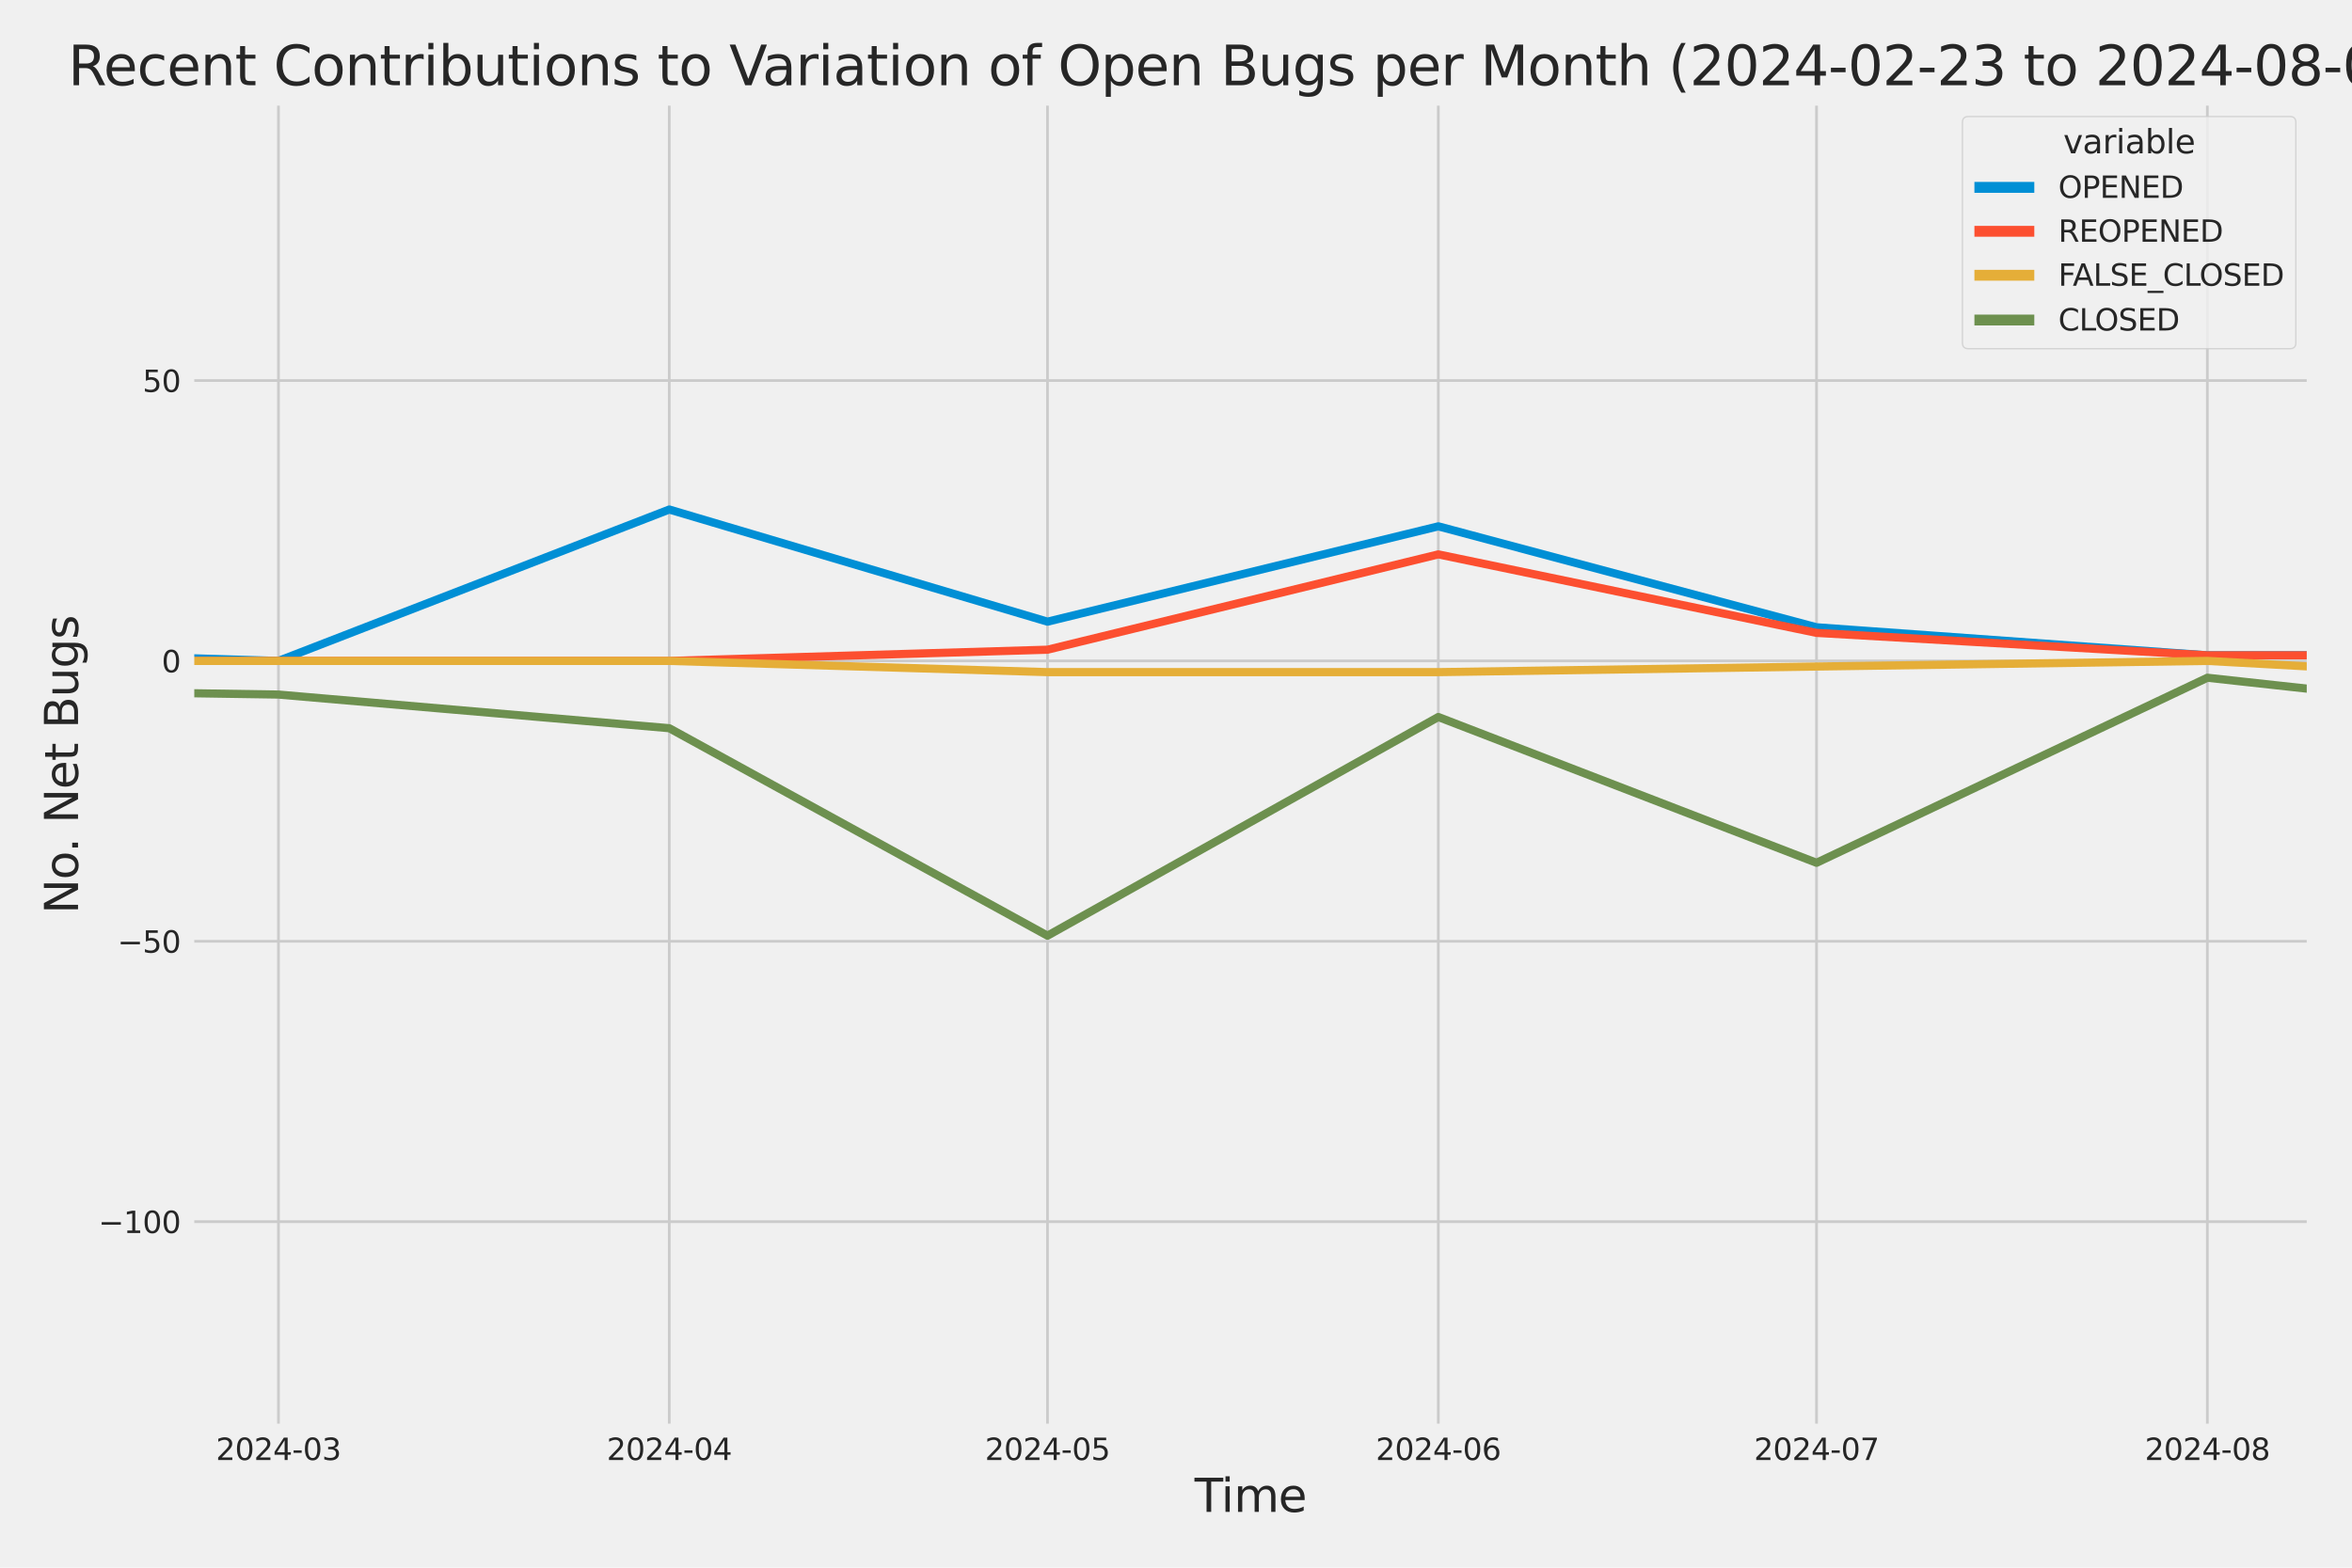 <?xml version="1.0" encoding="utf-8" standalone="no"?>
<!DOCTYPE svg PUBLIC "-//W3C//DTD SVG 1.1//EN"
  "http://www.w3.org/Graphics/SVG/1.1/DTD/svg11.dtd">
<svg xmlns:xlink="http://www.w3.org/1999/xlink" width="864pt" height="576pt" viewBox="0 0 864 576" xmlns="http://www.w3.org/2000/svg" version="1.1">
 <defs>
  <style type="text/css">*{stroke-linejoin: round; stroke-linecap: butt}</style>
 </defs>
 <g id="figure_1">
  <g id="patch_1">
   <path d="M 0 576 
L 864 576 
L 864 0 
L 0 0 
z
" style="fill: #f0f0f0"/>
  </g>
  <g id="axes_1">
   <g id="patch_2">
    <path d="M 69.87 524.58 
L 848.88 524.58 
L 848.88 37.32 
L 69.87 37.32 
z
" style="fill: #f0f0f0"/>
   </g>
   <g id="matplotlib.axis_1">
    <g id="xtick_1">
     <g id="line2d_1">
      <path d="M 102.289 524.58 
L 102.289 37.32 
" clip-path="url(#p5322b243ef)" style="fill: none; stroke: #cbcbcb"/>
     </g>
     <g id="text_1">
      <!-- 2024-03 -->
      <g style="fill: #262626" transform="translate(79.308 536.438)scale(0.11 -0.11)">
       <defs>
        <path id="DejaVuSans-32" d="M 1228 531 
L 3431 531 
L 3431 0 
L 469 0 
L 469 531 
Q 828 903 1448 1529 
Q 2069 2156 2228 2338 
Q 2531 2678 2651 2914 
Q 2772 3150 2772 3378 
Q 2772 3750 2511 3984 
Q 2250 4219 1831 4219 
Q 1534 4219 1204 4116 
Q 875 4013 500 3803 
L 500 4441 
Q 881 4594 1212 4672 
Q 1544 4750 1819 4750 
Q 2544 4750 2975 4387 
Q 3406 4025 3406 3419 
Q 3406 3131 3298 2873 
Q 3191 2616 2906 2266 
Q 2828 2175 2409 1742 
Q 1991 1309 1228 531 
z
" transform="scale(0.016)"/>
        <path id="DejaVuSans-30" d="M 2034 4250 
Q 1547 4250 1301 3770 
Q 1056 3291 1056 2328 
Q 1056 1369 1301 889 
Q 1547 409 2034 409 
Q 2525 409 2770 889 
Q 3016 1369 3016 2328 
Q 3016 3291 2770 3770 
Q 2525 4250 2034 4250 
z
M 2034 4750 
Q 2819 4750 3233 4129 
Q 3647 3509 3647 2328 
Q 3647 1150 3233 529 
Q 2819 -91 2034 -91 
Q 1250 -91 836 529 
Q 422 1150 422 2328 
Q 422 3509 836 4129 
Q 1250 4750 2034 4750 
z
" transform="scale(0.016)"/>
        <path id="DejaVuSans-34" d="M 2419 4116 
L 825 1625 
L 2419 1625 
L 2419 4116 
z
M 2253 4666 
L 3047 4666 
L 3047 1625 
L 3713 1625 
L 3713 1100 
L 3047 1100 
L 3047 0 
L 2419 0 
L 2419 1100 
L 313 1100 
L 313 1709 
L 2253 4666 
z
" transform="scale(0.016)"/>
        <path id="DejaVuSans-2d" d="M 313 2009 
L 1997 2009 
L 1997 1497 
L 313 1497 
L 313 2009 
z
" transform="scale(0.016)"/>
        <path id="DejaVuSans-33" d="M 2597 2516 
Q 3050 2419 3304 2112 
Q 3559 1806 3559 1356 
Q 3559 666 3084 287 
Q 2609 -91 1734 -91 
Q 1441 -91 1130 -33 
Q 819 25 488 141 
L 488 750 
Q 750 597 1062 519 
Q 1375 441 1716 441 
Q 2309 441 2620 675 
Q 2931 909 2931 1356 
Q 2931 1769 2642 2001 
Q 2353 2234 1838 2234 
L 1294 2234 
L 1294 2753 
L 1863 2753 
Q 2328 2753 2575 2939 
Q 2822 3125 2822 3475 
Q 2822 3834 2567 4026 
Q 2313 4219 1838 4219 
Q 1578 4219 1281 4162 
Q 984 4106 628 3988 
L 628 4550 
Q 988 4650 1302 4700 
Q 1616 4750 1894 4750 
Q 2613 4750 3031 4423 
Q 3450 4097 3450 3541 
Q 3450 3153 3228 2886 
Q 3006 2619 2597 2516 
z
" transform="scale(0.016)"/>
       </defs>
       <use xlink:href="#DejaVuSans-32"/>
       <use xlink:href="#DejaVuSans-30" x="63.623"/>
       <use xlink:href="#DejaVuSans-32" x="127.246"/>
       <use xlink:href="#DejaVuSans-34" x="190.869"/>
       <use xlink:href="#DejaVuSans-2d" x="254.492"/>
       <use xlink:href="#DejaVuSans-30" x="290.576"/>
       <use xlink:href="#DejaVuSans-33" x="354.199"/>
      </g>
     </g>
    </g>
    <g id="xtick_2">
     <g id="line2d_2">
      <path d="M 245.856 524.58 
L 245.856 37.32 
" clip-path="url(#p5322b243ef)" style="fill: none; stroke: #cbcbcb"/>
     </g>
     <g id="text_2">
      <!-- 2024-04 -->
      <g style="fill: #262626" transform="translate(222.876 536.438)scale(0.11 -0.11)">
       <use xlink:href="#DejaVuSans-32"/>
       <use xlink:href="#DejaVuSans-30" x="63.623"/>
       <use xlink:href="#DejaVuSans-32" x="127.246"/>
       <use xlink:href="#DejaVuSans-34" x="190.869"/>
       <use xlink:href="#DejaVuSans-2d" x="254.492"/>
       <use xlink:href="#DejaVuSans-30" x="290.576"/>
       <use xlink:href="#DejaVuSans-34" x="354.199"/>
      </g>
     </g>
    </g>
    <g id="xtick_3">
     <g id="line2d_3">
      <path d="M 384.793 524.58 
L 384.793 37.32 
" clip-path="url(#p5322b243ef)" style="fill: none; stroke: #cbcbcb"/>
     </g>
     <g id="text_3">
      <!-- 2024-05 -->
      <g style="fill: #262626" transform="translate(361.812 536.438)scale(0.11 -0.11)">
       <defs>
        <path id="DejaVuSans-35" d="M 691 4666 
L 3169 4666 
L 3169 4134 
L 1269 4134 
L 1269 2991 
Q 1406 3038 1543 3061 
Q 1681 3084 1819 3084 
Q 2600 3084 3056 2656 
Q 3513 2228 3513 1497 
Q 3513 744 3044 326 
Q 2575 -91 1722 -91 
Q 1428 -91 1123 -41 
Q 819 9 494 109 
L 494 744 
Q 775 591 1075 516 
Q 1375 441 1709 441 
Q 2250 441 2565 725 
Q 2881 1009 2881 1497 
Q 2881 1984 2565 2268 
Q 2250 2553 1709 2553 
Q 1456 2553 1204 2497 
Q 953 2441 691 2322 
L 691 4666 
z
" transform="scale(0.016)"/>
       </defs>
       <use xlink:href="#DejaVuSans-32"/>
       <use xlink:href="#DejaVuSans-30" x="63.623"/>
       <use xlink:href="#DejaVuSans-32" x="127.246"/>
       <use xlink:href="#DejaVuSans-34" x="190.869"/>
       <use xlink:href="#DejaVuSans-2d" x="254.492"/>
       <use xlink:href="#DejaVuSans-30" x="290.576"/>
       <use xlink:href="#DejaVuSans-35" x="354.199"/>
      </g>
     </g>
    </g>
    <g id="xtick_4">
     <g id="line2d_4">
      <path d="M 528.361 524.58 
L 528.361 37.32 
" clip-path="url(#p5322b243ef)" style="fill: none; stroke: #cbcbcb"/>
     </g>
     <g id="text_4">
      <!-- 2024-06 -->
      <g style="fill: #262626" transform="translate(505.38 536.438)scale(0.11 -0.11)">
       <defs>
        <path id="DejaVuSans-36" d="M 2113 2584 
Q 1688 2584 1439 2293 
Q 1191 2003 1191 1497 
Q 1191 994 1439 701 
Q 1688 409 2113 409 
Q 2538 409 2786 701 
Q 3034 994 3034 1497 
Q 3034 2003 2786 2293 
Q 2538 2584 2113 2584 
z
M 3366 4563 
L 3366 3988 
Q 3128 4100 2886 4159 
Q 2644 4219 2406 4219 
Q 1781 4219 1451 3797 
Q 1122 3375 1075 2522 
Q 1259 2794 1537 2939 
Q 1816 3084 2150 3084 
Q 2853 3084 3261 2657 
Q 3669 2231 3669 1497 
Q 3669 778 3244 343 
Q 2819 -91 2113 -91 
Q 1303 -91 875 529 
Q 447 1150 447 2328 
Q 447 3434 972 4092 
Q 1497 4750 2381 4750 
Q 2619 4750 2861 4703 
Q 3103 4656 3366 4563 
z
" transform="scale(0.016)"/>
       </defs>
       <use xlink:href="#DejaVuSans-32"/>
       <use xlink:href="#DejaVuSans-30" x="63.623"/>
       <use xlink:href="#DejaVuSans-32" x="127.246"/>
       <use xlink:href="#DejaVuSans-34" x="190.869"/>
       <use xlink:href="#DejaVuSans-2d" x="254.492"/>
       <use xlink:href="#DejaVuSans-30" x="290.576"/>
       <use xlink:href="#DejaVuSans-36" x="354.199"/>
      </g>
     </g>
    </g>
    <g id="xtick_5">
     <g id="line2d_5">
      <path d="M 667.297 524.58 
L 667.297 37.32 
" clip-path="url(#p5322b243ef)" style="fill: none; stroke: #cbcbcb"/>
     </g>
     <g id="text_5">
      <!-- 2024-07 -->
      <g style="fill: #262626" transform="translate(644.317 536.438)scale(0.11 -0.11)">
       <defs>
        <path id="DejaVuSans-37" d="M 525 4666 
L 3525 4666 
L 3525 4397 
L 1831 0 
L 1172 0 
L 2766 4134 
L 525 4134 
L 525 4666 
z
" transform="scale(0.016)"/>
       </defs>
       <use xlink:href="#DejaVuSans-32"/>
       <use xlink:href="#DejaVuSans-30" x="63.623"/>
       <use xlink:href="#DejaVuSans-32" x="127.246"/>
       <use xlink:href="#DejaVuSans-34" x="190.869"/>
       <use xlink:href="#DejaVuSans-2d" x="254.492"/>
       <use xlink:href="#DejaVuSans-30" x="290.576"/>
       <use xlink:href="#DejaVuSans-37" x="354.199"/>
      </g>
     </g>
    </g>
    <g id="xtick_6">
     <g id="line2d_6">
      <path d="M 810.865 524.58 
L 810.865 37.32 
" clip-path="url(#p5322b243ef)" style="fill: none; stroke: #cbcbcb"/>
     </g>
     <g id="text_6">
      <!-- 2024-08 -->
      <g style="fill: #262626" transform="translate(787.885 536.438)scale(0.11 -0.11)">
       <defs>
        <path id="DejaVuSans-38" d="M 2034 2216 
Q 1584 2216 1326 1975 
Q 1069 1734 1069 1313 
Q 1069 891 1326 650 
Q 1584 409 2034 409 
Q 2484 409 2743 651 
Q 3003 894 3003 1313 
Q 3003 1734 2745 1975 
Q 2488 2216 2034 2216 
z
M 1403 2484 
Q 997 2584 770 2862 
Q 544 3141 544 3541 
Q 544 4100 942 4425 
Q 1341 4750 2034 4750 
Q 2731 4750 3128 4425 
Q 3525 4100 3525 3541 
Q 3525 3141 3298 2862 
Q 3072 2584 2669 2484 
Q 3125 2378 3379 2068 
Q 3634 1759 3634 1313 
Q 3634 634 3220 271 
Q 2806 -91 2034 -91 
Q 1263 -91 848 271 
Q 434 634 434 1313 
Q 434 1759 690 2068 
Q 947 2378 1403 2484 
z
M 1172 3481 
Q 1172 3119 1398 2916 
Q 1625 2713 2034 2713 
Q 2441 2713 2670 2916 
Q 2900 3119 2900 3481 
Q 2900 3844 2670 4047 
Q 2441 4250 2034 4250 
Q 1625 4250 1398 4047 
Q 1172 3844 1172 3481 
z
" transform="scale(0.016)"/>
       </defs>
       <use xlink:href="#DejaVuSans-32"/>
       <use xlink:href="#DejaVuSans-30" x="63.623"/>
       <use xlink:href="#DejaVuSans-32" x="127.246"/>
       <use xlink:href="#DejaVuSans-34" x="190.869"/>
       <use xlink:href="#DejaVuSans-2d" x="254.492"/>
       <use xlink:href="#DejaVuSans-30" x="290.576"/>
       <use xlink:href="#DejaVuSans-38" x="354.199"/>
      </g>
     </g>
    </g>
    <g id="text_7">
     <!-- Time -->
     <g style="fill: #262626" transform="translate(438.823 555.491)scale(0.168 -0.168)">
      <defs>
       <path id="DejaVuSans-54" d="M -19 4666 
L 3928 4666 
L 3928 4134 
L 2272 4134 
L 2272 0 
L 1638 0 
L 1638 4134 
L -19 4134 
L -19 4666 
z
" transform="scale(0.016)"/>
       <path id="DejaVuSans-69" d="M 603 3500 
L 1178 3500 
L 1178 0 
L 603 0 
L 603 3500 
z
M 603 4863 
L 1178 4863 
L 1178 4134 
L 603 4134 
L 603 4863 
z
" transform="scale(0.016)"/>
       <path id="DejaVuSans-6d" d="M 3328 2828 
Q 3544 3216 3844 3400 
Q 4144 3584 4550 3584 
Q 5097 3584 5394 3201 
Q 5691 2819 5691 2113 
L 5691 0 
L 5113 0 
L 5113 2094 
Q 5113 2597 4934 2840 
Q 4756 3084 4391 3084 
Q 3944 3084 3684 2787 
Q 3425 2491 3425 1978 
L 3425 0 
L 2847 0 
L 2847 2094 
Q 2847 2600 2669 2842 
Q 2491 3084 2119 3084 
Q 1678 3084 1418 2786 
Q 1159 2488 1159 1978 
L 1159 0 
L 581 0 
L 581 3500 
L 1159 3500 
L 1159 2956 
Q 1356 3278 1631 3431 
Q 1906 3584 2284 3584 
Q 2666 3584 2933 3390 
Q 3200 3197 3328 2828 
z
" transform="scale(0.016)"/>
       <path id="DejaVuSans-65" d="M 3597 1894 
L 3597 1613 
L 953 1613 
Q 991 1019 1311 708 
Q 1631 397 2203 397 
Q 2534 397 2845 478 
Q 3156 559 3463 722 
L 3463 178 
Q 3153 47 2828 -22 
Q 2503 -91 2169 -91 
Q 1331 -91 842 396 
Q 353 884 353 1716 
Q 353 2575 817 3079 
Q 1281 3584 2069 3584 
Q 2775 3584 3186 3129 
Q 3597 2675 3597 1894 
z
M 3022 2063 
Q 3016 2534 2758 2815 
Q 2500 3097 2075 3097 
Q 1594 3097 1305 2825 
Q 1016 2553 972 2059 
L 3022 2063 
z
" transform="scale(0.016)"/>
      </defs>
      <use xlink:href="#DejaVuSans-54"/>
      <use xlink:href="#DejaVuSans-69" x="57.959"/>
      <use xlink:href="#DejaVuSans-6d" x="85.742"/>
      <use xlink:href="#DejaVuSans-65" x="183.154"/>
     </g>
    </g>
   </g>
   <g id="matplotlib.axis_2">
    <g id="ytick_1">
     <g id="line2d_7">
      <path d="M 69.87 448.864 
L 848.88 448.864 
" clip-path="url(#p5322b243ef)" style="fill: none; stroke: #cbcbcb"/>
     </g>
     <g id="text_8">
      <!-- −100 -->
      <g style="fill: #262626" transform="translate(36.156 453.043)scale(0.11 -0.11)">
       <defs>
        <path id="DejaVuSans-2212" d="M 678 2272 
L 4684 2272 
L 4684 1741 
L 678 1741 
L 678 2272 
z
" transform="scale(0.016)"/>
        <path id="DejaVuSans-31" d="M 794 531 
L 1825 531 
L 1825 4091 
L 703 3866 
L 703 4441 
L 1819 4666 
L 2450 4666 
L 2450 531 
L 3481 531 
L 3481 0 
L 794 0 
L 794 531 
z
" transform="scale(0.016)"/>
       </defs>
       <use xlink:href="#DejaVuSans-2212"/>
       <use xlink:href="#DejaVuSans-31" x="83.789"/>
       <use xlink:href="#DejaVuSans-30" x="147.412"/>
       <use xlink:href="#DejaVuSans-30" x="211.035"/>
      </g>
     </g>
    </g>
    <g id="ytick_2">
     <g id="line2d_8">
      <path d="M 69.87 345.849 
L 848.88 345.849 
" clip-path="url(#p5322b243ef)" style="fill: none; stroke: #cbcbcb"/>
     </g>
     <g id="text_9">
      <!-- −50 -->
      <g style="fill: #262626" transform="translate(43.155 350.028)scale(0.11 -0.11)">
       <use xlink:href="#DejaVuSans-2212"/>
       <use xlink:href="#DejaVuSans-35" x="83.789"/>
       <use xlink:href="#DejaVuSans-30" x="147.412"/>
      </g>
     </g>
    </g>
    <g id="ytick_3">
     <g id="line2d_9">
      <path d="M 69.87 242.835 
L 848.88 242.835 
" clip-path="url(#p5322b243ef)" style="fill: none; stroke: #cbcbcb"/>
     </g>
     <g id="text_10">
      <!-- 0 -->
      <g style="fill: #262626" transform="translate(59.371 247.014)scale(0.11 -0.11)">
       <use xlink:href="#DejaVuSans-30"/>
      </g>
     </g>
    </g>
    <g id="ytick_4">
     <g id="line2d_10">
      <path d="M 69.87 139.82 
L 848.88 139.82 
" clip-path="url(#p5322b243ef)" style="fill: none; stroke: #cbcbcb"/>
     </g>
     <g id="text_11">
      <!-- 50 -->
      <g style="fill: #262626" transform="translate(52.373 143.999)scale(0.11 -0.11)">
       <use xlink:href="#DejaVuSans-35"/>
       <use xlink:href="#DejaVuSans-30" x="63.623"/>
      </g>
     </g>
    </g>
    <g id="text_12">
     <!-- No. Net Bugs -->
     <g style="fill: #262626" transform="translate(28.662 335.777)rotate(-90)scale(0.168 -0.168)">
      <defs>
       <path id="DejaVuSans-4e" d="M 628 4666 
L 1478 4666 
L 3547 763 
L 3547 4666 
L 4159 4666 
L 4159 0 
L 3309 0 
L 1241 3903 
L 1241 0 
L 628 0 
L 628 4666 
z
" transform="scale(0.016)"/>
       <path id="DejaVuSans-6f" d="M 1959 3097 
Q 1497 3097 1228 2736 
Q 959 2375 959 1747 
Q 959 1119 1226 758 
Q 1494 397 1959 397 
Q 2419 397 2687 759 
Q 2956 1122 2956 1747 
Q 2956 2369 2687 2733 
Q 2419 3097 1959 3097 
z
M 1959 3584 
Q 2709 3584 3137 3096 
Q 3566 2609 3566 1747 
Q 3566 888 3137 398 
Q 2709 -91 1959 -91 
Q 1206 -91 779 398 
Q 353 888 353 1747 
Q 353 2609 779 3096 
Q 1206 3584 1959 3584 
z
" transform="scale(0.016)"/>
       <path id="DejaVuSans-2e" d="M 684 794 
L 1344 794 
L 1344 0 
L 684 0 
L 684 794 
z
" transform="scale(0.016)"/>
       <path id="DejaVuSans-20" transform="scale(0.016)"/>
       <path id="DejaVuSans-74" d="M 1172 4494 
L 1172 3500 
L 2356 3500 
L 2356 3053 
L 1172 3053 
L 1172 1153 
Q 1172 725 1289 603 
Q 1406 481 1766 481 
L 2356 481 
L 2356 0 
L 1766 0 
Q 1100 0 847 248 
Q 594 497 594 1153 
L 594 3053 
L 172 3053 
L 172 3500 
L 594 3500 
L 594 4494 
L 1172 4494 
z
" transform="scale(0.016)"/>
       <path id="DejaVuSans-42" d="M 1259 2228 
L 1259 519 
L 2272 519 
Q 2781 519 3026 730 
Q 3272 941 3272 1375 
Q 3272 1813 3026 2020 
Q 2781 2228 2272 2228 
L 1259 2228 
z
M 1259 4147 
L 1259 2741 
L 2194 2741 
Q 2656 2741 2882 2914 
Q 3109 3088 3109 3444 
Q 3109 3797 2882 3972 
Q 2656 4147 2194 4147 
L 1259 4147 
z
M 628 4666 
L 2241 4666 
Q 2963 4666 3353 4366 
Q 3744 4066 3744 3513 
Q 3744 3084 3544 2831 
Q 3344 2578 2956 2516 
Q 3422 2416 3680 2098 
Q 3938 1781 3938 1306 
Q 3938 681 3513 340 
Q 3088 0 2303 0 
L 628 0 
L 628 4666 
z
" transform="scale(0.016)"/>
       <path id="DejaVuSans-75" d="M 544 1381 
L 544 3500 
L 1119 3500 
L 1119 1403 
Q 1119 906 1312 657 
Q 1506 409 1894 409 
Q 2359 409 2629 706 
Q 2900 1003 2900 1516 
L 2900 3500 
L 3475 3500 
L 3475 0 
L 2900 0 
L 2900 538 
Q 2691 219 2414 64 
Q 2138 -91 1772 -91 
Q 1169 -91 856 284 
Q 544 659 544 1381 
z
M 1991 3584 
L 1991 3584 
z
" transform="scale(0.016)"/>
       <path id="DejaVuSans-67" d="M 2906 1791 
Q 2906 2416 2648 2759 
Q 2391 3103 1925 3103 
Q 1463 3103 1205 2759 
Q 947 2416 947 1791 
Q 947 1169 1205 825 
Q 1463 481 1925 481 
Q 2391 481 2648 825 
Q 2906 1169 2906 1791 
z
M 3481 434 
Q 3481 -459 3084 -895 
Q 2688 -1331 1869 -1331 
Q 1566 -1331 1297 -1286 
Q 1028 -1241 775 -1147 
L 775 -588 
Q 1028 -725 1275 -790 
Q 1522 -856 1778 -856 
Q 2344 -856 2625 -561 
Q 2906 -266 2906 331 
L 2906 616 
Q 2728 306 2450 153 
Q 2172 0 1784 0 
Q 1141 0 747 490 
Q 353 981 353 1791 
Q 353 2603 747 3093 
Q 1141 3584 1784 3584 
Q 2172 3584 2450 3431 
Q 2728 3278 2906 2969 
L 2906 3500 
L 3481 3500 
L 3481 434 
z
" transform="scale(0.016)"/>
       <path id="DejaVuSans-73" d="M 2834 3397 
L 2834 2853 
Q 2591 2978 2328 3040 
Q 2066 3103 1784 3103 
Q 1356 3103 1142 2972 
Q 928 2841 928 2578 
Q 928 2378 1081 2264 
Q 1234 2150 1697 2047 
L 1894 2003 
Q 2506 1872 2764 1633 
Q 3022 1394 3022 966 
Q 3022 478 2636 193 
Q 2250 -91 1575 -91 
Q 1294 -91 989 -36 
Q 684 19 347 128 
L 347 722 
Q 666 556 975 473 
Q 1284 391 1588 391 
Q 1994 391 2212 530 
Q 2431 669 2431 922 
Q 2431 1156 2273 1281 
Q 2116 1406 1581 1522 
L 1381 1569 
Q 847 1681 609 1914 
Q 372 2147 372 2553 
Q 372 3047 722 3315 
Q 1072 3584 1716 3584 
Q 2034 3584 2315 3537 
Q 2597 3491 2834 3397 
z
" transform="scale(0.016)"/>
      </defs>
      <use xlink:href="#DejaVuSans-4e"/>
      <use xlink:href="#DejaVuSans-6f" x="74.805"/>
      <use xlink:href="#DejaVuSans-2e" x="134.236"/>
      <use xlink:href="#DejaVuSans-20" x="166.023"/>
      <use xlink:href="#DejaVuSans-4e" x="197.811"/>
      <use xlink:href="#DejaVuSans-65" x="272.615"/>
      <use xlink:href="#DejaVuSans-74" x="334.139"/>
      <use xlink:href="#DejaVuSans-20" x="373.348"/>
      <use xlink:href="#DejaVuSans-42" x="405.135"/>
      <use xlink:href="#DejaVuSans-75" x="473.738"/>
      <use xlink:href="#DejaVuSans-67" x="537.117"/>
      <use xlink:href="#DejaVuSans-73" x="600.594"/>
     </g>
    </g>
   </g>
   <g id="PolyCollection_1">
    <path d="M -13004.063 228.412 
L -13004.063 228.412 
L -12865.126 226.352 
L -12721.559 230.473 
L -12577.991 238.714 
L -12439.054 162.483 
L -12295.486 189.267 
L -12156.55 185.146 
L -12012.982 213.99 
L -11869.414 121.277 
L -11739.74 207.809 
L -11596.172 185.146 
L -11457.236 205.749 
L -11313.668 189.267 
L -11174.731 172.784 
L -11031.163 220.171 
L -10887.596 218.111 
L -10748.659 224.292 
L -10605.091 98.614 
L -10466.155 176.905 
L -10322.587 220.171 
L -10179.019 224.292 
L -10049.345 226.352 
L -9905.777 230.473 
L -9766.84 211.93 
L -9623.273 213.99 
L -9484.336 216.051 
L -9340.768 220.171 
L -9197.2 216.051 
L -9058.264 230.473 
L -8914.696 170.724 
L -8775.759 183.086 
L -8632.192 216.051 
L -8488.624 230.473 
L -8358.95 203.689 
L -8215.382 201.629 
L -8076.445 193.387 
L -7932.877 148.061 
L -7793.941 98.614 
L -7650.373 193.387 
L -7506.805 191.327 
L -7367.869 203.689 
L -7224.301 205.749 
L -7085.364 158.362 
L -6941.796 84.192 
L -6798.229 197.508 
L -6663.923 209.87 
L -6520.356 183.086 
L -6381.419 226.352 
L -6237.851 176.905 
L -6098.915 183.086 
L -5955.347 110.976 
L -5811.779 199.568 
L -5672.842 150.121 
L -5529.275 168.664 
L -5390.338 181.026 
L -5246.77 59.468 
L -5103.202 164.543 
L -4973.528 178.965 
L -4829.96 158.362 
L -4691.024 172.784 
L -4547.456 170.724 
L -4408.519 172.784 
L -4264.952 166.604 
L -4121.384 185.146 
L -3982.447 178.965 
L -3838.879 139.82 
L -3699.943 61.528 
L -3556.375 187.207 
L -3412.807 172.784 
L -3283.133 205.749 
L -3139.565 92.433 
L -3000.629 106.855 
L -2857.061 170.724 
L -2718.124 127.458 
L -2574.556 160.423 
L -2430.989 185.146 
L -2292.052 187.207 
L -2148.484 205.749 
L -2009.548 209.87 
L -1865.98 226.352 
L -1722.412 216.051 
L -1592.738 220.171 
L -1449.17 216.051 
L -1310.233 220.171 
L -1166.666 220.171 
L -1027.729 205.749 
L -884.161 218.111 
L -740.593 228.412 
L -601.657 236.654 
L -458.089 222.232 
L -319.152 197.508 
L -175.585 213.99 
L -32.017 238.714 
L 102.288 242.835 
L 245.856 187.207 
L 384.793 228.412 
L 528.361 193.387 
L 667.297 230.473 
L 810.865 240.774 
L 848.494 240.774 
L 848.494 240.774 
L 848.494 240.774 
L 810.865 240.774 
L 667.297 230.473 
L 528.361 193.387 
L 384.793 228.412 
L 245.856 187.207 
L 102.288 242.835 
L -32.017 238.714 
L -175.585 213.99 
L -319.152 197.508 
L -458.089 222.232 
L -601.657 236.654 
L -740.593 228.412 
L -884.161 218.111 
L -1027.729 205.749 
L -1166.666 220.171 
L -1310.233 220.171 
L -1449.17 216.051 
L -1592.738 220.171 
L -1722.412 216.051 
L -1865.98 226.352 
L -2009.548 209.87 
L -2148.484 205.749 
L -2292.052 187.207 
L -2430.989 185.146 
L -2574.556 160.423 
L -2718.124 127.458 
L -2857.061 170.724 
L -3000.629 106.855 
L -3139.565 92.433 
L -3283.133 205.749 
L -3412.807 172.784 
L -3556.375 187.207 
L -3699.943 61.528 
L -3838.879 139.82 
L -3982.447 178.965 
L -4121.384 185.146 
L -4264.952 166.604 
L -4408.519 172.784 
L -4547.456 170.724 
L -4691.024 172.784 
L -4829.96 158.362 
L -4973.528 178.965 
L -5103.202 164.543 
L -5246.77 59.468 
L -5390.338 181.026 
L -5529.275 168.664 
L -5672.842 150.121 
L -5811.779 199.568 
L -5955.347 110.976 
L -6098.915 183.086 
L -6237.851 176.905 
L -6381.419 226.352 
L -6520.356 183.086 
L -6663.923 209.87 
L -6798.229 197.508 
L -6941.796 84.192 
L -7085.364 158.362 
L -7224.301 205.749 
L -7367.869 203.689 
L -7506.805 191.327 
L -7650.373 193.387 
L -7793.941 98.614 
L -7932.877 148.061 
L -8076.445 193.387 
L -8215.382 201.629 
L -8358.95 203.689 
L -8488.624 230.473 
L -8632.192 216.051 
L -8775.759 183.086 
L -8914.696 170.724 
L -9058.264 230.473 
L -9197.2 216.051 
L -9340.768 220.171 
L -9484.336 216.051 
L -9623.273 213.99 
L -9766.84 211.93 
L -9905.777 230.473 
L -10049.345 226.352 
L -10179.019 224.292 
L -10322.587 220.171 
L -10466.155 176.905 
L -10605.091 98.614 
L -10748.659 224.292 
L -10887.596 218.111 
L -11031.163 220.171 
L -11174.731 172.784 
L -11313.668 189.267 
L -11457.236 205.749 
L -11596.172 185.146 
L -11739.74 207.809 
L -11869.414 121.277 
L -12012.982 213.99 
L -12156.55 185.146 
L -12295.486 189.267 
L -12439.054 162.483 
L -12577.991 238.714 
L -12721.559 230.473 
L -12865.126 226.352 
L -13004.063 228.412 
z
" clip-path="url(#p5322b243ef)" style="fill: #008fd5; fill-opacity: 0.2; stroke: #008fd5; stroke-opacity: 0.2; stroke-width: 0.5"/>
   </g>
   <g id="PolyCollection_2">
    <path d="M -13004.063 242.835 
L -13004.063 242.835 
L -12865.126 242.835 
L -12721.559 242.835 
L -12577.991 242.835 
L -12439.054 242.835 
L -12295.486 236.654 
L -12156.55 242.835 
L -12012.982 242.835 
L -11869.414 236.654 
L -11739.74 242.835 
L -11596.172 242.835 
L -11457.236 238.714 
L -11313.668 242.835 
L -11174.731 240.774 
L -11031.163 242.835 
L -10887.596 238.714 
L -10748.659 240.774 
L -10605.091 207.809 
L -10466.155 230.473 
L -10322.587 242.835 
L -10179.019 242.835 
L -10049.345 242.835 
L -9905.777 242.835 
L -9766.84 242.835 
L -9623.273 240.774 
L -9484.336 242.835 
L -9340.768 242.835 
L -9197.2 238.714 
L -9058.264 238.714 
L -8914.696 242.835 
L -8775.759 242.835 
L -8632.192 238.714 
L -8488.624 242.835 
L -8358.95 236.654 
L -8215.382 242.835 
L -8076.445 242.835 
L -7932.877 230.473 
L -7793.941 218.111 
L -7650.373 238.714 
L -7506.805 240.774 
L -7367.869 240.774 
L -7224.301 232.533 
L -7085.364 238.714 
L -6941.796 224.292 
L -6798.229 242.835 
L -6663.923 242.835 
L -6520.356 240.774 
L -6381.419 242.835 
L -6237.851 242.835 
L -6098.915 238.714 
L -5955.347 236.654 
L -5811.779 238.714 
L -5672.842 242.835 
L -5529.275 234.593 
L -5390.338 232.533 
L -5246.77 240.774 
L -5103.202 234.593 
L -4973.528 232.533 
L -4829.96 218.111 
L -4691.024 224.292 
L -4547.456 240.774 
L -4408.519 240.774 
L -4264.952 236.654 
L -4121.384 234.593 
L -3982.447 242.835 
L -3838.879 213.99 
L -3699.943 242.835 
L -3556.375 216.051 
L -3412.807 240.774 
L -3283.133 234.593 
L -3139.565 234.593 
L -3000.629 232.533 
L -2857.061 242.835 
L -2718.124 201.629 
L -2574.556 230.473 
L -2430.989 232.533 
L -2292.052 224.292 
L -2148.484 226.352 
L -2009.548 224.292 
L -1865.98 240.774 
L -1722.412 232.533 
L -1592.738 238.714 
L -1449.17 230.473 
L -1310.233 242.835 
L -1166.666 234.593 
L -1027.729 240.774 
L -884.161 242.835 
L -740.593 242.835 
L -601.657 242.835 
L -458.089 242.835 
L -319.152 242.835 
L -175.585 242.835 
L -32.017 242.835 
L 102.288 242.835 
L 245.856 242.835 
L 384.793 238.714 
L 528.361 203.689 
L 667.297 232.533 
L 810.865 240.774 
L 848.494 240.774 
L 848.494 240.774 
L 848.494 240.774 
L 810.865 240.774 
L 667.297 232.533 
L 528.361 203.689 
L 384.793 238.714 
L 245.856 242.835 
L 102.288 242.835 
L -32.017 242.835 
L -175.585 242.835 
L -319.152 242.835 
L -458.089 242.835 
L -601.657 242.835 
L -740.593 242.835 
L -884.161 242.835 
L -1027.729 240.774 
L -1166.666 234.593 
L -1310.233 242.835 
L -1449.17 230.473 
L -1592.738 238.714 
L -1722.412 232.533 
L -1865.98 240.774 
L -2009.548 224.292 
L -2148.484 226.352 
L -2292.052 224.292 
L -2430.989 232.533 
L -2574.556 230.473 
L -2718.124 201.629 
L -2857.061 242.835 
L -3000.629 232.533 
L -3139.565 234.593 
L -3283.133 234.593 
L -3412.807 240.774 
L -3556.375 216.051 
L -3699.943 242.835 
L -3838.879 213.99 
L -3982.447 242.835 
L -4121.384 234.593 
L -4264.952 236.654 
L -4408.519 240.774 
L -4547.456 240.774 
L -4691.024 224.292 
L -4829.96 218.111 
L -4973.528 232.533 
L -5103.202 234.593 
L -5246.77 240.774 
L -5390.338 232.533 
L -5529.275 234.593 
L -5672.842 242.835 
L -5811.779 238.714 
L -5955.347 236.654 
L -6098.915 238.714 
L -6237.851 242.835 
L -6381.419 242.835 
L -6520.356 240.774 
L -6663.923 242.835 
L -6798.229 242.835 
L -6941.796 224.292 
L -7085.364 238.714 
L -7224.301 232.533 
L -7367.869 240.774 
L -7506.805 240.774 
L -7650.373 238.714 
L -7793.941 218.111 
L -7932.877 230.473 
L -8076.445 242.835 
L -8215.382 242.835 
L -8358.95 236.654 
L -8488.624 242.835 
L -8632.192 238.714 
L -8775.759 242.835 
L -8914.696 242.835 
L -9058.264 238.714 
L -9197.2 238.714 
L -9340.768 242.835 
L -9484.336 242.835 
L -9623.273 240.774 
L -9766.84 242.835 
L -9905.777 242.835 
L -10049.345 242.835 
L -10179.019 242.835 
L -10322.587 242.835 
L -10466.155 230.473 
L -10605.091 207.809 
L -10748.659 240.774 
L -10887.596 238.714 
L -11031.163 242.835 
L -11174.731 240.774 
L -11313.668 242.835 
L -11457.236 238.714 
L -11596.172 242.835 
L -11739.74 242.835 
L -11869.414 236.654 
L -12012.982 242.835 
L -12156.55 242.835 
L -12295.486 236.654 
L -12439.054 242.835 
L -12577.991 242.835 
L -12721.559 242.835 
L -12865.126 242.835 
L -13004.063 242.835 
z
" clip-path="url(#p5322b243ef)" style="fill: #fc4f30; fill-opacity: 0.2; stroke: #fc4f30; stroke-opacity: 0.2; stroke-width: 0.5"/>
   </g>
   <g id="PolyCollection_3">
    <path d="M -13004.063 242.835 
L -13004.063 242.835 
L -12865.126 242.835 
L -12721.559 242.835 
L -12577.991 242.835 
L -12439.054 242.835 
L -12295.486 246.955 
L -12156.55 242.835 
L -12012.982 242.835 
L -11869.414 246.955 
L -11739.74 242.835 
L -11596.172 242.835 
L -11457.236 246.955 
L -11313.668 242.835 
L -11174.731 242.835 
L -11031.163 242.835 
L -10887.596 244.895 
L -10748.659 244.895 
L -10605.091 269.618 
L -10466.155 246.955 
L -10322.587 242.835 
L -10179.019 242.835 
L -10049.345 242.835 
L -9905.777 242.835 
L -9766.84 242.835 
L -9623.273 244.895 
L -9484.336 242.835 
L -9340.768 242.835 
L -9197.2 244.895 
L -9058.264 244.895 
L -8914.696 242.835 
L -8775.759 242.835 
L -8632.192 242.835 
L -8488.624 242.835 
L -8358.95 246.955 
L -8215.382 242.835 
L -8076.445 242.835 
L -7932.877 251.076 
L -7793.941 265.498 
L -7650.373 246.955 
L -7506.805 244.895 
L -7367.869 242.835 
L -7224.301 246.955 
L -7085.364 246.955 
L -6941.796 257.257 
L -6798.229 242.835 
L -6663.923 242.835 
L -6520.356 244.895 
L -6381.419 242.835 
L -6237.851 242.835 
L -6098.915 242.835 
L -5955.347 249.015 
L -5811.779 244.895 
L -5672.842 242.835 
L -5529.275 249.015 
L -5390.338 242.835 
L -5246.77 244.895 
L -5103.202 246.955 
L -4973.528 251.076 
L -4829.96 255.196 
L -4691.024 255.196 
L -4547.456 244.895 
L -4408.519 244.895 
L -4264.952 246.955 
L -4121.384 244.895 
L -3982.447 242.835 
L -3838.879 257.257 
L -3699.943 242.835 
L -3556.375 253.136 
L -3412.807 244.895 
L -3283.133 251.076 
L -3139.565 246.955 
L -3000.629 246.955 
L -2857.061 242.835 
L -2718.124 281.98 
L -2574.556 249.015 
L -2430.989 249.015 
L -2292.052 251.076 
L -2148.484 246.955 
L -2009.548 257.257 
L -1865.98 244.895 
L -1722.412 244.895 
L -1592.738 242.835 
L -1449.17 251.076 
L -1310.233 242.835 
L -1166.666 244.895 
L -1027.729 242.835 
L -884.161 242.835 
L -740.593 242.835 
L -601.657 242.835 
L -458.089 242.835 
L -319.152 242.835 
L -175.585 242.835 
L -32.017 242.835 
L 102.288 242.835 
L 245.856 242.835 
L 384.793 246.955 
L 528.361 246.955 
L 667.297 244.895 
L 810.865 242.835 
L 848.494 244.895 
L 848.494 244.895 
L 848.494 244.895 
L 810.865 242.835 
L 667.297 244.895 
L 528.361 246.955 
L 384.793 246.955 
L 245.856 242.835 
L 102.288 242.835 
L -32.017 242.835 
L -175.585 242.835 
L -319.152 242.835 
L -458.089 242.835 
L -601.657 242.835 
L -740.593 242.835 
L -884.161 242.835 
L -1027.729 242.835 
L -1166.666 244.895 
L -1310.233 242.835 
L -1449.17 251.076 
L -1592.738 242.835 
L -1722.412 244.895 
L -1865.98 244.895 
L -2009.548 257.257 
L -2148.484 246.955 
L -2292.052 251.076 
L -2430.989 249.015 
L -2574.556 249.015 
L -2718.124 281.98 
L -2857.061 242.835 
L -3000.629 246.955 
L -3139.565 246.955 
L -3283.133 251.076 
L -3412.807 244.895 
L -3556.375 253.136 
L -3699.943 242.835 
L -3838.879 257.257 
L -3982.447 242.835 
L -4121.384 244.895 
L -4264.952 246.955 
L -4408.519 244.895 
L -4547.456 244.895 
L -4691.024 255.196 
L -4829.96 255.196 
L -4973.528 251.076 
L -5103.202 246.955 
L -5246.77 244.895 
L -5390.338 242.835 
L -5529.275 249.015 
L -5672.842 242.835 
L -5811.779 244.895 
L -5955.347 249.015 
L -6098.915 242.835 
L -6237.851 242.835 
L -6381.419 242.835 
L -6520.356 244.895 
L -6663.923 242.835 
L -6798.229 242.835 
L -6941.796 257.257 
L -7085.364 246.955 
L -7224.301 246.955 
L -7367.869 242.835 
L -7506.805 244.895 
L -7650.373 246.955 
L -7793.941 265.498 
L -7932.877 251.076 
L -8076.445 242.835 
L -8215.382 242.835 
L -8358.95 246.955 
L -8488.624 242.835 
L -8632.192 242.835 
L -8775.759 242.835 
L -8914.696 242.835 
L -9058.264 244.895 
L -9197.2 244.895 
L -9340.768 242.835 
L -9484.336 242.835 
L -9623.273 244.895 
L -9766.84 242.835 
L -9905.777 242.835 
L -10049.345 242.835 
L -10179.019 242.835 
L -10322.587 242.835 
L -10466.155 246.955 
L -10605.091 269.618 
L -10748.659 244.895 
L -10887.596 244.895 
L -11031.163 242.835 
L -11174.731 242.835 
L -11313.668 242.835 
L -11457.236 246.955 
L -11596.172 242.835 
L -11739.74 242.835 
L -11869.414 246.955 
L -12012.982 242.835 
L -12156.55 242.835 
L -12295.486 246.955 
L -12439.054 242.835 
L -12577.991 242.835 
L -12721.559 242.835 
L -12865.126 242.835 
L -13004.063 242.835 
z
" clip-path="url(#p5322b243ef)" style="fill: #e5ae38; fill-opacity: 0.2; stroke: #e5ae38; stroke-opacity: 0.2; stroke-width: 0.5"/>
   </g>
   <g id="PolyCollection_4">
    <path d="M -13004.063 249.015 
L -13004.063 249.015 
L -12865.126 259.317 
L -12721.559 246.955 
L -12577.991 242.835 
L -12439.054 288.161 
L -12295.486 300.523 
L -12156.55 265.498 
L -12012.982 269.618 
L -11869.414 331.427 
L -11739.74 290.221 
L -11596.172 312.885 
L -11457.236 277.86 
L -11313.668 298.463 
L -11174.731 284.04 
L -11031.163 255.196 
L -10887.596 253.136 
L -10748.659 253.136 
L -10605.091 407.658 
L -10466.155 261.377 
L -10322.587 255.196 
L -10179.019 244.895 
L -10049.345 249.015 
L -9905.777 244.895 
L -9766.84 358.211 
L -9623.273 255.196 
L -9484.336 249.015 
L -9340.768 249.015 
L -9197.2 269.618 
L -9058.264 257.257 
L -8914.696 263.437 
L -8775.759 294.342 
L -8632.192 257.257 
L -8488.624 261.377 
L -8358.95 281.98 
L -8215.382 263.437 
L -8076.445 265.498 
L -7932.877 306.704 
L -7793.941 420.02 
L -7650.373 310.824 
L -7506.805 296.402 
L -7367.869 259.317 
L -7224.301 265.498 
L -7085.364 341.729 
L -6941.796 422.08 
L -6798.229 269.618 
L -6663.923 279.92 
L -6520.356 277.86 
L -6381.419 288.161 
L -6237.851 306.704 
L -6098.915 395.296 
L -5955.347 347.91 
L -5811.779 261.377 
L -5672.842 308.764 
L -5529.275 380.874 
L -5390.338 269.618 
L -5246.77 284.04 
L -5103.202 325.246 
L -4973.528 308.764 
L -4829.96 302.583 
L -4691.024 339.668 
L -4547.456 296.402 
L -4408.519 413.839 
L -4264.952 312.885 
L -4121.384 360.271 
L -3982.447 310.824 
L -3838.879 308.764 
L -3699.943 436.502 
L -3556.375 319.065 
L -3412.807 308.764 
L -3283.133 277.86 
L -3139.565 319.065 
L -3000.629 317.005 
L -2857.061 387.055 
L -2718.124 502.432 
L -2574.556 286.101 
L -2430.989 319.065 
L -2292.052 335.548 
L -2148.484 267.558 
L -2009.548 308.764 
L -1865.98 298.463 
L -1722.412 279.92 
L -1592.738 261.377 
L -1449.17 277.86 
L -1310.233 246.955 
L -1166.666 251.076 
L -1027.729 275.799 
L -884.161 277.86 
L -740.593 257.257 
L -601.657 246.955 
L -458.089 246.955 
L -319.152 281.98 
L -175.585 242.835 
L -32.017 253.136 
L 102.288 255.196 
L 245.856 267.558 
L 384.793 343.789 
L 528.361 263.437 
L 667.297 317.005 
L 810.865 249.015 
L 848.494 253.136 
L 848.494 253.136 
L 848.494 253.136 
L 810.865 249.015 
L 667.297 317.005 
L 528.361 263.437 
L 384.793 343.789 
L 245.856 267.558 
L 102.288 255.196 
L -32.017 253.136 
L -175.585 242.835 
L -319.152 281.98 
L -458.089 246.955 
L -601.657 246.955 
L -740.593 257.257 
L -884.161 277.86 
L -1027.729 275.799 
L -1166.666 251.076 
L -1310.233 246.955 
L -1449.17 277.86 
L -1592.738 261.377 
L -1722.412 279.92 
L -1865.98 298.463 
L -2009.548 308.764 
L -2148.484 267.558 
L -2292.052 335.548 
L -2430.989 319.065 
L -2574.556 286.101 
L -2718.124 502.432 
L -2857.061 387.055 
L -3000.629 317.005 
L -3139.565 319.065 
L -3283.133 277.86 
L -3412.807 308.764 
L -3556.375 319.065 
L -3699.943 436.502 
L -3838.879 308.764 
L -3982.447 310.824 
L -4121.384 360.271 
L -4264.952 312.885 
L -4408.519 413.839 
L -4547.456 296.402 
L -4691.024 339.668 
L -4829.96 302.583 
L -4973.528 308.764 
L -5103.202 325.246 
L -5246.77 284.04 
L -5390.338 269.618 
L -5529.275 380.874 
L -5672.842 308.764 
L -5811.779 261.377 
L -5955.347 347.91 
L -6098.915 395.296 
L -6237.851 306.704 
L -6381.419 288.161 
L -6520.356 277.86 
L -6663.923 279.92 
L -6798.229 269.618 
L -6941.796 422.08 
L -7085.364 341.729 
L -7224.301 265.498 
L -7367.869 259.317 
L -7506.805 296.402 
L -7650.373 310.824 
L -7793.941 420.02 
L -7932.877 306.704 
L -8076.445 265.498 
L -8215.382 263.437 
L -8358.95 281.98 
L -8488.624 261.377 
L -8632.192 257.257 
L -8775.759 294.342 
L -8914.696 263.437 
L -9058.264 257.257 
L -9197.2 269.618 
L -9340.768 249.015 
L -9484.336 249.015 
L -9623.273 255.196 
L -9766.84 358.211 
L -9905.777 244.895 
L -10049.345 249.015 
L -10179.019 244.895 
L -10322.587 255.196 
L -10466.155 261.377 
L -10605.091 407.658 
L -10748.659 253.136 
L -10887.596 253.136 
L -11031.163 255.196 
L -11174.731 284.04 
L -11313.668 298.463 
L -11457.236 277.86 
L -11596.172 312.885 
L -11739.74 290.221 
L -11869.414 331.427 
L -12012.982 269.618 
L -12156.55 265.498 
L -12295.486 300.523 
L -12439.054 288.161 
L -12577.991 242.835 
L -12721.559 246.955 
L -12865.126 259.317 
L -13004.063 249.015 
z
" clip-path="url(#p5322b243ef)" style="fill: #6d904f; fill-opacity: 0.2; stroke: #6d904f; stroke-opacity: 0.2; stroke-width: 0.5"/>
   </g>
   <g id="line2d_11">
    <path d="M -1 239.666 
L 102.288 242.835 
L 245.856 187.207 
L 384.793 228.412 
L 528.361 193.387 
L 667.297 230.473 
L 810.865 240.774 
L 848.494 240.774 
" clip-path="url(#p5322b243ef)" style="fill: none; stroke: #008fd5; stroke-width: 3"/>
   </g>
   <g id="line2d_12">
    <path d="M -1 242.835 
L 102.288 242.835 
L 245.856 242.835 
L 384.793 238.714 
L 528.361 203.689 
L 667.297 232.533 
L 810.865 240.774 
L 848.494 240.774 
" clip-path="url(#p5322b243ef)" style="fill: none; stroke: #fc4f30; stroke-width: 3"/>
   </g>
   <g id="line2d_13">
    <path d="M -1 242.835 
L 102.288 242.835 
L 245.856 242.835 
L 384.793 246.955 
L 528.361 246.955 
L 667.297 244.895 
L 810.865 242.835 
L 848.494 244.895 
" clip-path="url(#p5322b243ef)" style="fill: none; stroke: #e5ae38; stroke-width: 3"/>
   </g>
   <g id="line2d_14">
    <path d="M -1 253.612 
L 102.288 255.196 
L 245.856 267.558 
L 384.793 343.789 
L 528.361 263.437 
L 667.297 317.005 
L 810.865 249.015 
L 848.494 253.136 
" clip-path="url(#p5322b243ef)" style="fill: none; stroke: #6d904f; stroke-width: 3"/>
   </g>
   <g id="line2d_15"/>
   <g id="line2d_16"/>
   <g id="line2d_17"/>
   <g id="line2d_18"/>
   <g id="patch_3">
    <path d="M 69.87 524.58 
L 69.87 37.32 
" style="fill: none; stroke: #f0f0f0; stroke-width: 3; stroke-linejoin: miter; stroke-linecap: square"/>
   </g>
   <g id="patch_4">
    <path d="M 848.88 524.58 
L 848.88 37.32 
" style="fill: none; stroke: #f0f0f0; stroke-width: 3; stroke-linejoin: miter; stroke-linecap: square"/>
   </g>
   <g id="patch_5">
    <path d="M 69.87 524.58 
L 848.88 524.58 
" style="fill: none; stroke: #f0f0f0; stroke-width: 3; stroke-linejoin: miter; stroke-linecap: square"/>
   </g>
   <g id="patch_6">
    <path d="M 69.87 37.32 
L 848.88 37.32 
" style="fill: none; stroke: #f0f0f0; stroke-width: 3; stroke-linejoin: miter; stroke-linecap: square"/>
   </g>
   <g id="text_13">
    <!-- Recent Contributions to Variation of Open Bugs per Month (2024-02-23 to 2024-08-09) -->
    <g style="fill: #262626" transform="translate(25.017 31.32)scale(0.2 -0.2)">
     <defs>
      <path id="DejaVuSans-52" d="M 2841 2188 
Q 3044 2119 3236 1894 
Q 3428 1669 3622 1275 
L 4263 0 
L 3584 0 
L 2988 1197 
Q 2756 1666 2539 1819 
Q 2322 1972 1947 1972 
L 1259 1972 
L 1259 0 
L 628 0 
L 628 4666 
L 2053 4666 
Q 2853 4666 3247 4331 
Q 3641 3997 3641 3322 
Q 3641 2881 3436 2590 
Q 3231 2300 2841 2188 
z
M 1259 4147 
L 1259 2491 
L 2053 2491 
Q 2509 2491 2742 2702 
Q 2975 2913 2975 3322 
Q 2975 3731 2742 3939 
Q 2509 4147 2053 4147 
L 1259 4147 
z
" transform="scale(0.016)"/>
      <path id="DejaVuSans-63" d="M 3122 3366 
L 3122 2828 
Q 2878 2963 2633 3030 
Q 2388 3097 2138 3097 
Q 1578 3097 1268 2742 
Q 959 2388 959 1747 
Q 959 1106 1268 751 
Q 1578 397 2138 397 
Q 2388 397 2633 464 
Q 2878 531 3122 666 
L 3122 134 
Q 2881 22 2623 -34 
Q 2366 -91 2075 -91 
Q 1284 -91 818 406 
Q 353 903 353 1747 
Q 353 2603 823 3093 
Q 1294 3584 2113 3584 
Q 2378 3584 2631 3529 
Q 2884 3475 3122 3366 
z
" transform="scale(0.016)"/>
      <path id="DejaVuSans-6e" d="M 3513 2113 
L 3513 0 
L 2938 0 
L 2938 2094 
Q 2938 2591 2744 2837 
Q 2550 3084 2163 3084 
Q 1697 3084 1428 2787 
Q 1159 2491 1159 1978 
L 1159 0 
L 581 0 
L 581 3500 
L 1159 3500 
L 1159 2956 
Q 1366 3272 1645 3428 
Q 1925 3584 2291 3584 
Q 2894 3584 3203 3211 
Q 3513 2838 3513 2113 
z
" transform="scale(0.016)"/>
      <path id="DejaVuSans-43" d="M 4122 4306 
L 4122 3641 
Q 3803 3938 3442 4084 
Q 3081 4231 2675 4231 
Q 1875 4231 1450 3742 
Q 1025 3253 1025 2328 
Q 1025 1406 1450 917 
Q 1875 428 2675 428 
Q 3081 428 3442 575 
Q 3803 722 4122 1019 
L 4122 359 
Q 3791 134 3420 21 
Q 3050 -91 2638 -91 
Q 1578 -91 968 557 
Q 359 1206 359 2328 
Q 359 3453 968 4101 
Q 1578 4750 2638 4750 
Q 3056 4750 3426 4639 
Q 3797 4528 4122 4306 
z
" transform="scale(0.016)"/>
      <path id="DejaVuSans-72" d="M 2631 2963 
Q 2534 3019 2420 3045 
Q 2306 3072 2169 3072 
Q 1681 3072 1420 2755 
Q 1159 2438 1159 1844 
L 1159 0 
L 581 0 
L 581 3500 
L 1159 3500 
L 1159 2956 
Q 1341 3275 1631 3429 
Q 1922 3584 2338 3584 
Q 2397 3584 2469 3576 
Q 2541 3569 2628 3553 
L 2631 2963 
z
" transform="scale(0.016)"/>
      <path id="DejaVuSans-62" d="M 3116 1747 
Q 3116 2381 2855 2742 
Q 2594 3103 2138 3103 
Q 1681 3103 1420 2742 
Q 1159 2381 1159 1747 
Q 1159 1113 1420 752 
Q 1681 391 2138 391 
Q 2594 391 2855 752 
Q 3116 1113 3116 1747 
z
M 1159 2969 
Q 1341 3281 1617 3432 
Q 1894 3584 2278 3584 
Q 2916 3584 3314 3078 
Q 3713 2572 3713 1747 
Q 3713 922 3314 415 
Q 2916 -91 2278 -91 
Q 1894 -91 1617 61 
Q 1341 213 1159 525 
L 1159 0 
L 581 0 
L 581 4863 
L 1159 4863 
L 1159 2969 
z
" transform="scale(0.016)"/>
      <path id="DejaVuSans-56" d="M 1831 0 
L 50 4666 
L 709 4666 
L 2188 738 
L 3669 4666 
L 4325 4666 
L 2547 0 
L 1831 0 
z
" transform="scale(0.016)"/>
      <path id="DejaVuSans-61" d="M 2194 1759 
Q 1497 1759 1228 1600 
Q 959 1441 959 1056 
Q 959 750 1161 570 
Q 1363 391 1709 391 
Q 2188 391 2477 730 
Q 2766 1069 2766 1631 
L 2766 1759 
L 2194 1759 
z
M 3341 1997 
L 3341 0 
L 2766 0 
L 2766 531 
Q 2569 213 2275 61 
Q 1981 -91 1556 -91 
Q 1019 -91 701 211 
Q 384 513 384 1019 
Q 384 1609 779 1909 
Q 1175 2209 1959 2209 
L 2766 2209 
L 2766 2266 
Q 2766 2663 2505 2880 
Q 2244 3097 1772 3097 
Q 1472 3097 1187 3025 
Q 903 2953 641 2809 
L 641 3341 
Q 956 3463 1253 3523 
Q 1550 3584 1831 3584 
Q 2591 3584 2966 3190 
Q 3341 2797 3341 1997 
z
" transform="scale(0.016)"/>
      <path id="DejaVuSans-66" d="M 2375 4863 
L 2375 4384 
L 1825 4384 
Q 1516 4384 1395 4259 
Q 1275 4134 1275 3809 
L 1275 3500 
L 2222 3500 
L 2222 3053 
L 1275 3053 
L 1275 0 
L 697 0 
L 697 3053 
L 147 3053 
L 147 3500 
L 697 3500 
L 697 3744 
Q 697 4328 969 4595 
Q 1241 4863 1831 4863 
L 2375 4863 
z
" transform="scale(0.016)"/>
      <path id="DejaVuSans-4f" d="M 2522 4238 
Q 1834 4238 1429 3725 
Q 1025 3213 1025 2328 
Q 1025 1447 1429 934 
Q 1834 422 2522 422 
Q 3209 422 3611 934 
Q 4013 1447 4013 2328 
Q 4013 3213 3611 3725 
Q 3209 4238 2522 4238 
z
M 2522 4750 
Q 3503 4750 4090 4092 
Q 4678 3434 4678 2328 
Q 4678 1225 4090 567 
Q 3503 -91 2522 -91 
Q 1538 -91 948 565 
Q 359 1222 359 2328 
Q 359 3434 948 4092 
Q 1538 4750 2522 4750 
z
" transform="scale(0.016)"/>
      <path id="DejaVuSans-70" d="M 1159 525 
L 1159 -1331 
L 581 -1331 
L 581 3500 
L 1159 3500 
L 1159 2969 
Q 1341 3281 1617 3432 
Q 1894 3584 2278 3584 
Q 2916 3584 3314 3078 
Q 3713 2572 3713 1747 
Q 3713 922 3314 415 
Q 2916 -91 2278 -91 
Q 1894 -91 1617 61 
Q 1341 213 1159 525 
z
M 3116 1747 
Q 3116 2381 2855 2742 
Q 2594 3103 2138 3103 
Q 1681 3103 1420 2742 
Q 1159 2381 1159 1747 
Q 1159 1113 1420 752 
Q 1681 391 2138 391 
Q 2594 391 2855 752 
Q 3116 1113 3116 1747 
z
" transform="scale(0.016)"/>
      <path id="DejaVuSans-4d" d="M 628 4666 
L 1569 4666 
L 2759 1491 
L 3956 4666 
L 4897 4666 
L 4897 0 
L 4281 0 
L 4281 4097 
L 3078 897 
L 2444 897 
L 1241 4097 
L 1241 0 
L 628 0 
L 628 4666 
z
" transform="scale(0.016)"/>
      <path id="DejaVuSans-68" d="M 3513 2113 
L 3513 0 
L 2938 0 
L 2938 2094 
Q 2938 2591 2744 2837 
Q 2550 3084 2163 3084 
Q 1697 3084 1428 2787 
Q 1159 2491 1159 1978 
L 1159 0 
L 581 0 
L 581 4863 
L 1159 4863 
L 1159 2956 
Q 1366 3272 1645 3428 
Q 1925 3584 2291 3584 
Q 2894 3584 3203 3211 
Q 3513 2838 3513 2113 
z
" transform="scale(0.016)"/>
      <path id="DejaVuSans-28" d="M 1984 4856 
Q 1566 4138 1362 3434 
Q 1159 2731 1159 2009 
Q 1159 1288 1364 580 
Q 1569 -128 1984 -844 
L 1484 -844 
Q 1016 -109 783 600 
Q 550 1309 550 2009 
Q 550 2706 781 3412 
Q 1013 4119 1484 4856 
L 1984 4856 
z
" transform="scale(0.016)"/>
      <path id="DejaVuSans-39" d="M 703 97 
L 703 672 
Q 941 559 1184 500 
Q 1428 441 1663 441 
Q 2288 441 2617 861 
Q 2947 1281 2994 2138 
Q 2813 1869 2534 1725 
Q 2256 1581 1919 1581 
Q 1219 1581 811 2004 
Q 403 2428 403 3163 
Q 403 3881 828 4315 
Q 1253 4750 1959 4750 
Q 2769 4750 3195 4129 
Q 3622 3509 3622 2328 
Q 3622 1225 3098 567 
Q 2575 -91 1691 -91 
Q 1453 -91 1209 -44 
Q 966 3 703 97 
z
M 1959 2075 
Q 2384 2075 2632 2365 
Q 2881 2656 2881 3163 
Q 2881 3666 2632 3958 
Q 2384 4250 1959 4250 
Q 1534 4250 1286 3958 
Q 1038 3666 1038 3163 
Q 1038 2656 1286 2365 
Q 1534 2075 1959 2075 
z
" transform="scale(0.016)"/>
      <path id="DejaVuSans-29" d="M 513 4856 
L 1013 4856 
Q 1481 4119 1714 3412 
Q 1947 2706 1947 2009 
Q 1947 1309 1714 600 
Q 1481 -109 1013 -844 
L 513 -844 
Q 928 -128 1133 580 
Q 1338 1288 1338 2009 
Q 1338 2731 1133 3434 
Q 928 4138 513 4856 
z
" transform="scale(0.016)"/>
     </defs>
     <use xlink:href="#DejaVuSans-52"/>
     <use xlink:href="#DejaVuSans-65" x="64.982"/>
     <use xlink:href="#DejaVuSans-63" x="126.506"/>
     <use xlink:href="#DejaVuSans-65" x="181.486"/>
     <use xlink:href="#DejaVuSans-6e" x="243.01"/>
     <use xlink:href="#DejaVuSans-74" x="306.389"/>
     <use xlink:href="#DejaVuSans-20" x="345.598"/>
     <use xlink:href="#DejaVuSans-43" x="377.385"/>
     <use xlink:href="#DejaVuSans-6f" x="447.209"/>
     <use xlink:href="#DejaVuSans-6e" x="508.391"/>
     <use xlink:href="#DejaVuSans-74" x="571.77"/>
     <use xlink:href="#DejaVuSans-72" x="610.979"/>
     <use xlink:href="#DejaVuSans-69" x="652.092"/>
     <use xlink:href="#DejaVuSans-62" x="679.875"/>
     <use xlink:href="#DejaVuSans-75" x="743.352"/>
     <use xlink:href="#DejaVuSans-74" x="806.73"/>
     <use xlink:href="#DejaVuSans-69" x="845.939"/>
     <use xlink:href="#DejaVuSans-6f" x="873.723"/>
     <use xlink:href="#DejaVuSans-6e" x="934.904"/>
     <use xlink:href="#DejaVuSans-73" x="998.283"/>
     <use xlink:href="#DejaVuSans-20" x="1050.383"/>
     <use xlink:href="#DejaVuSans-74" x="1082.17"/>
     <use xlink:href="#DejaVuSans-6f" x="1121.379"/>
     <use xlink:href="#DejaVuSans-20" x="1182.561"/>
     <use xlink:href="#DejaVuSans-56" x="1214.348"/>
     <use xlink:href="#DejaVuSans-61" x="1275.006"/>
     <use xlink:href="#DejaVuSans-72" x="1336.285"/>
     <use xlink:href="#DejaVuSans-69" x="1377.398"/>
     <use xlink:href="#DejaVuSans-61" x="1405.182"/>
     <use xlink:href="#DejaVuSans-74" x="1466.461"/>
     <use xlink:href="#DejaVuSans-69" x="1505.67"/>
     <use xlink:href="#DejaVuSans-6f" x="1533.453"/>
     <use xlink:href="#DejaVuSans-6e" x="1594.635"/>
     <use xlink:href="#DejaVuSans-20" x="1658.014"/>
     <use xlink:href="#DejaVuSans-6f" x="1689.801"/>
     <use xlink:href="#DejaVuSans-66" x="1750.982"/>
     <use xlink:href="#DejaVuSans-20" x="1786.188"/>
     <use xlink:href="#DejaVuSans-4f" x="1817.975"/>
     <use xlink:href="#DejaVuSans-70" x="1896.686"/>
     <use xlink:href="#DejaVuSans-65" x="1960.162"/>
     <use xlink:href="#DejaVuSans-6e" x="2021.686"/>
     <use xlink:href="#DejaVuSans-20" x="2085.064"/>
     <use xlink:href="#DejaVuSans-42" x="2116.852"/>
     <use xlink:href="#DejaVuSans-75" x="2185.455"/>
     <use xlink:href="#DejaVuSans-67" x="2248.834"/>
     <use xlink:href="#DejaVuSans-73" x="2312.311"/>
     <use xlink:href="#DejaVuSans-20" x="2364.41"/>
     <use xlink:href="#DejaVuSans-70" x="2396.197"/>
     <use xlink:href="#DejaVuSans-65" x="2459.674"/>
     <use xlink:href="#DejaVuSans-72" x="2521.197"/>
     <use xlink:href="#DejaVuSans-20" x="2562.311"/>
     <use xlink:href="#DejaVuSans-4d" x="2594.098"/>
     <use xlink:href="#DejaVuSans-6f" x="2680.377"/>
     <use xlink:href="#DejaVuSans-6e" x="2741.559"/>
     <use xlink:href="#DejaVuSans-74" x="2804.938"/>
     <use xlink:href="#DejaVuSans-68" x="2844.146"/>
     <use xlink:href="#DejaVuSans-20" x="2907.525"/>
     <use xlink:href="#DejaVuSans-28" x="2939.312"/>
     <use xlink:href="#DejaVuSans-32" x="2978.326"/>
     <use xlink:href="#DejaVuSans-30" x="3041.949"/>
     <use xlink:href="#DejaVuSans-32" x="3105.572"/>
     <use xlink:href="#DejaVuSans-34" x="3169.195"/>
     <use xlink:href="#DejaVuSans-2d" x="3232.818"/>
     <use xlink:href="#DejaVuSans-30" x="3268.902"/>
     <use xlink:href="#DejaVuSans-32" x="3332.525"/>
     <use xlink:href="#DejaVuSans-2d" x="3396.148"/>
     <use xlink:href="#DejaVuSans-32" x="3432.232"/>
     <use xlink:href="#DejaVuSans-33" x="3495.855"/>
     <use xlink:href="#DejaVuSans-20" x="3559.479"/>
     <use xlink:href="#DejaVuSans-74" x="3591.266"/>
     <use xlink:href="#DejaVuSans-6f" x="3630.475"/>
     <use xlink:href="#DejaVuSans-20" x="3691.656"/>
     <use xlink:href="#DejaVuSans-32" x="3723.443"/>
     <use xlink:href="#DejaVuSans-30" x="3787.066"/>
     <use xlink:href="#DejaVuSans-32" x="3850.689"/>
     <use xlink:href="#DejaVuSans-34" x="3914.312"/>
     <use xlink:href="#DejaVuSans-2d" x="3977.936"/>
     <use xlink:href="#DejaVuSans-30" x="4014.02"/>
     <use xlink:href="#DejaVuSans-38" x="4077.643"/>
     <use xlink:href="#DejaVuSans-2d" x="4141.266"/>
     <use xlink:href="#DejaVuSans-30" x="4177.35"/>
     <use xlink:href="#DejaVuSans-39" x="4240.973"/>
     <use xlink:href="#DejaVuSans-29" x="4304.596"/>
    </g>
   </g>
   <g id="legend_1">
    <g id="patch_7">
     <path d="M 723.095 128.123 
L 841.18 128.123 
Q 843.38 128.123 843.38 125.923 
L 843.38 45.02 
Q 843.38 42.82 841.18 42.82 
L 723.095 42.82 
Q 720.895 42.82 720.895 45.02 
L 720.895 125.923 
Q 720.895 128.123 723.095 128.123 
z
" style="fill: #f0f0f0; opacity: 0.8; stroke: #cccccc; stroke-width: 0.5; stroke-linejoin: miter"/>
    </g>
    <g id="text_14">
     <!-- variable -->
     <g style="fill: #262626" transform="translate(757.931 56.338)scale(0.12 -0.12)">
      <defs>
       <path id="DejaVuSans-76" d="M 191 3500 
L 800 3500 
L 1894 563 
L 2988 3500 
L 3597 3500 
L 2284 0 
L 1503 0 
L 191 3500 
z
" transform="scale(0.016)"/>
       <path id="DejaVuSans-6c" d="M 603 4863 
L 1178 4863 
L 1178 0 
L 603 0 
L 603 4863 
z
" transform="scale(0.016)"/>
      </defs>
      <use xlink:href="#DejaVuSans-76"/>
      <use xlink:href="#DejaVuSans-61" x="59.18"/>
      <use xlink:href="#DejaVuSans-72" x="120.459"/>
      <use xlink:href="#DejaVuSans-69" x="161.572"/>
      <use xlink:href="#DejaVuSans-61" x="189.355"/>
      <use xlink:href="#DejaVuSans-62" x="250.635"/>
      <use xlink:href="#DejaVuSans-6c" x="314.111"/>
      <use xlink:href="#DejaVuSans-65" x="341.895"/>
     </g>
    </g>
    <g id="line2d_19">
     <path d="M 725.295 68.842 
L 736.295 68.842 
L 747.295 68.842 
" style="fill: none; stroke: #008fd5; stroke-width: 4"/>
    </g>
    <g id="text_15">
     <!-- OPENED -->
     <g style="fill: #262626" transform="translate(756.095 72.692)scale(0.11 -0.11)">
      <defs>
       <path id="DejaVuSans-50" d="M 1259 4147 
L 1259 2394 
L 2053 2394 
Q 2494 2394 2734 2622 
Q 2975 2850 2975 3272 
Q 2975 3691 2734 3919 
Q 2494 4147 2053 4147 
L 1259 4147 
z
M 628 4666 
L 2053 4666 
Q 2838 4666 3239 4311 
Q 3641 3956 3641 3272 
Q 3641 2581 3239 2228 
Q 2838 1875 2053 1875 
L 1259 1875 
L 1259 0 
L 628 0 
L 628 4666 
z
" transform="scale(0.016)"/>
       <path id="DejaVuSans-45" d="M 628 4666 
L 3578 4666 
L 3578 4134 
L 1259 4134 
L 1259 2753 
L 3481 2753 
L 3481 2222 
L 1259 2222 
L 1259 531 
L 3634 531 
L 3634 0 
L 628 0 
L 628 4666 
z
" transform="scale(0.016)"/>
       <path id="DejaVuSans-44" d="M 1259 4147 
L 1259 519 
L 2022 519 
Q 2988 519 3436 956 
Q 3884 1394 3884 2338 
Q 3884 3275 3436 3711 
Q 2988 4147 2022 4147 
L 1259 4147 
z
M 628 4666 
L 1925 4666 
Q 3281 4666 3915 4102 
Q 4550 3538 4550 2338 
Q 4550 1131 3912 565 
Q 3275 0 1925 0 
L 628 0 
L 628 4666 
z
" transform="scale(0.016)"/>
      </defs>
      <use xlink:href="#DejaVuSans-4f"/>
      <use xlink:href="#DejaVuSans-50" x="78.711"/>
      <use xlink:href="#DejaVuSans-45" x="139.014"/>
      <use xlink:href="#DejaVuSans-4e" x="202.197"/>
      <use xlink:href="#DejaVuSans-45" x="277.002"/>
      <use xlink:href="#DejaVuSans-44" x="340.186"/>
     </g>
    </g>
    <g id="line2d_20">
     <path d="M 725.295 84.988 
L 736.295 84.988 
L 747.295 84.988 
" style="fill: none; stroke: #fc4f30; stroke-width: 4"/>
    </g>
    <g id="text_16">
     <!-- REOPENED -->
     <g style="fill: #262626" transform="translate(756.095 88.838)scale(0.11 -0.11)">
      <use xlink:href="#DejaVuSans-52"/>
      <use xlink:href="#DejaVuSans-45" x="69.482"/>
      <use xlink:href="#DejaVuSans-4f" x="132.666"/>
      <use xlink:href="#DejaVuSans-50" x="211.377"/>
      <use xlink:href="#DejaVuSans-45" x="271.68"/>
      <use xlink:href="#DejaVuSans-4e" x="334.863"/>
      <use xlink:href="#DejaVuSans-45" x="409.668"/>
      <use xlink:href="#DejaVuSans-44" x="472.852"/>
     </g>
    </g>
    <g id="line2d_21">
     <path d="M 725.295 101.134 
L 736.295 101.134 
L 747.295 101.134 
" style="fill: none; stroke: #e5ae38; stroke-width: 4"/>
    </g>
    <g id="text_17">
     <!-- FALSE_CLOSED -->
     <g style="fill: #262626" transform="translate(756.095 104.984)scale(0.11 -0.11)">
      <defs>
       <path id="DejaVuSans-46" d="M 628 4666 
L 3309 4666 
L 3309 4134 
L 1259 4134 
L 1259 2759 
L 3109 2759 
L 3109 2228 
L 1259 2228 
L 1259 0 
L 628 0 
L 628 4666 
z
" transform="scale(0.016)"/>
       <path id="DejaVuSans-41" d="M 2188 4044 
L 1331 1722 
L 3047 1722 
L 2188 4044 
z
M 1831 4666 
L 2547 4666 
L 4325 0 
L 3669 0 
L 3244 1197 
L 1141 1197 
L 716 0 
L 50 0 
L 1831 4666 
z
" transform="scale(0.016)"/>
       <path id="DejaVuSans-4c" d="M 628 4666 
L 1259 4666 
L 1259 531 
L 3531 531 
L 3531 0 
L 628 0 
L 628 4666 
z
" transform="scale(0.016)"/>
       <path id="DejaVuSans-53" d="M 3425 4513 
L 3425 3897 
Q 3066 4069 2747 4153 
Q 2428 4238 2131 4238 
Q 1616 4238 1336 4038 
Q 1056 3838 1056 3469 
Q 1056 3159 1242 3001 
Q 1428 2844 1947 2747 
L 2328 2669 
Q 3034 2534 3370 2195 
Q 3706 1856 3706 1288 
Q 3706 609 3251 259 
Q 2797 -91 1919 -91 
Q 1588 -91 1214 -16 
Q 841 59 441 206 
L 441 856 
Q 825 641 1194 531 
Q 1563 422 1919 422 
Q 2459 422 2753 634 
Q 3047 847 3047 1241 
Q 3047 1584 2836 1778 
Q 2625 1972 2144 2069 
L 1759 2144 
Q 1053 2284 737 2584 
Q 422 2884 422 3419 
Q 422 4038 858 4394 
Q 1294 4750 2059 4750 
Q 2388 4750 2728 4690 
Q 3069 4631 3425 4513 
z
" transform="scale(0.016)"/>
       <path id="DejaVuSans-5f" d="M 3263 -1063 
L 3263 -1509 
L -63 -1509 
L -63 -1063 
L 3263 -1063 
z
" transform="scale(0.016)"/>
      </defs>
      <use xlink:href="#DejaVuSans-46"/>
      <use xlink:href="#DejaVuSans-41" x="48.395"/>
      <use xlink:href="#DejaVuSans-4c" x="116.803"/>
      <use xlink:href="#DejaVuSans-53" x="172.516"/>
      <use xlink:href="#DejaVuSans-45" x="235.992"/>
      <use xlink:href="#DejaVuSans-5f" x="299.176"/>
      <use xlink:href="#DejaVuSans-43" x="349.176"/>
      <use xlink:href="#DejaVuSans-4c" x="419"/>
      <use xlink:href="#DejaVuSans-4f" x="471.088"/>
      <use xlink:href="#DejaVuSans-53" x="549.799"/>
      <use xlink:href="#DejaVuSans-45" x="613.275"/>
      <use xlink:href="#DejaVuSans-44" x="676.459"/>
     </g>
    </g>
    <g id="line2d_22">
     <path d="M 725.295 117.586 
L 736.295 117.586 
L 747.295 117.586 
" style="fill: none; stroke: #6d904f; stroke-width: 4"/>
    </g>
    <g id="text_18">
     <!-- CLOSED -->
     <g style="fill: #262626" transform="translate(756.095 121.436)scale(0.11 -0.11)">
      <use xlink:href="#DejaVuSans-43"/>
      <use xlink:href="#DejaVuSans-4c" x="69.824"/>
      <use xlink:href="#DejaVuSans-4f" x="121.912"/>
      <use xlink:href="#DejaVuSans-53" x="200.623"/>
      <use xlink:href="#DejaVuSans-45" x="264.1"/>
      <use xlink:href="#DejaVuSans-44" x="327.283"/>
     </g>
    </g>
   </g>
  </g>
 </g>
 <defs>
  <clipPath id="p5322b243ef">
   <rect x="69.87" y="37.32" width="779.01" height="487.26"/>
  </clipPath>
 </defs>
</svg>
